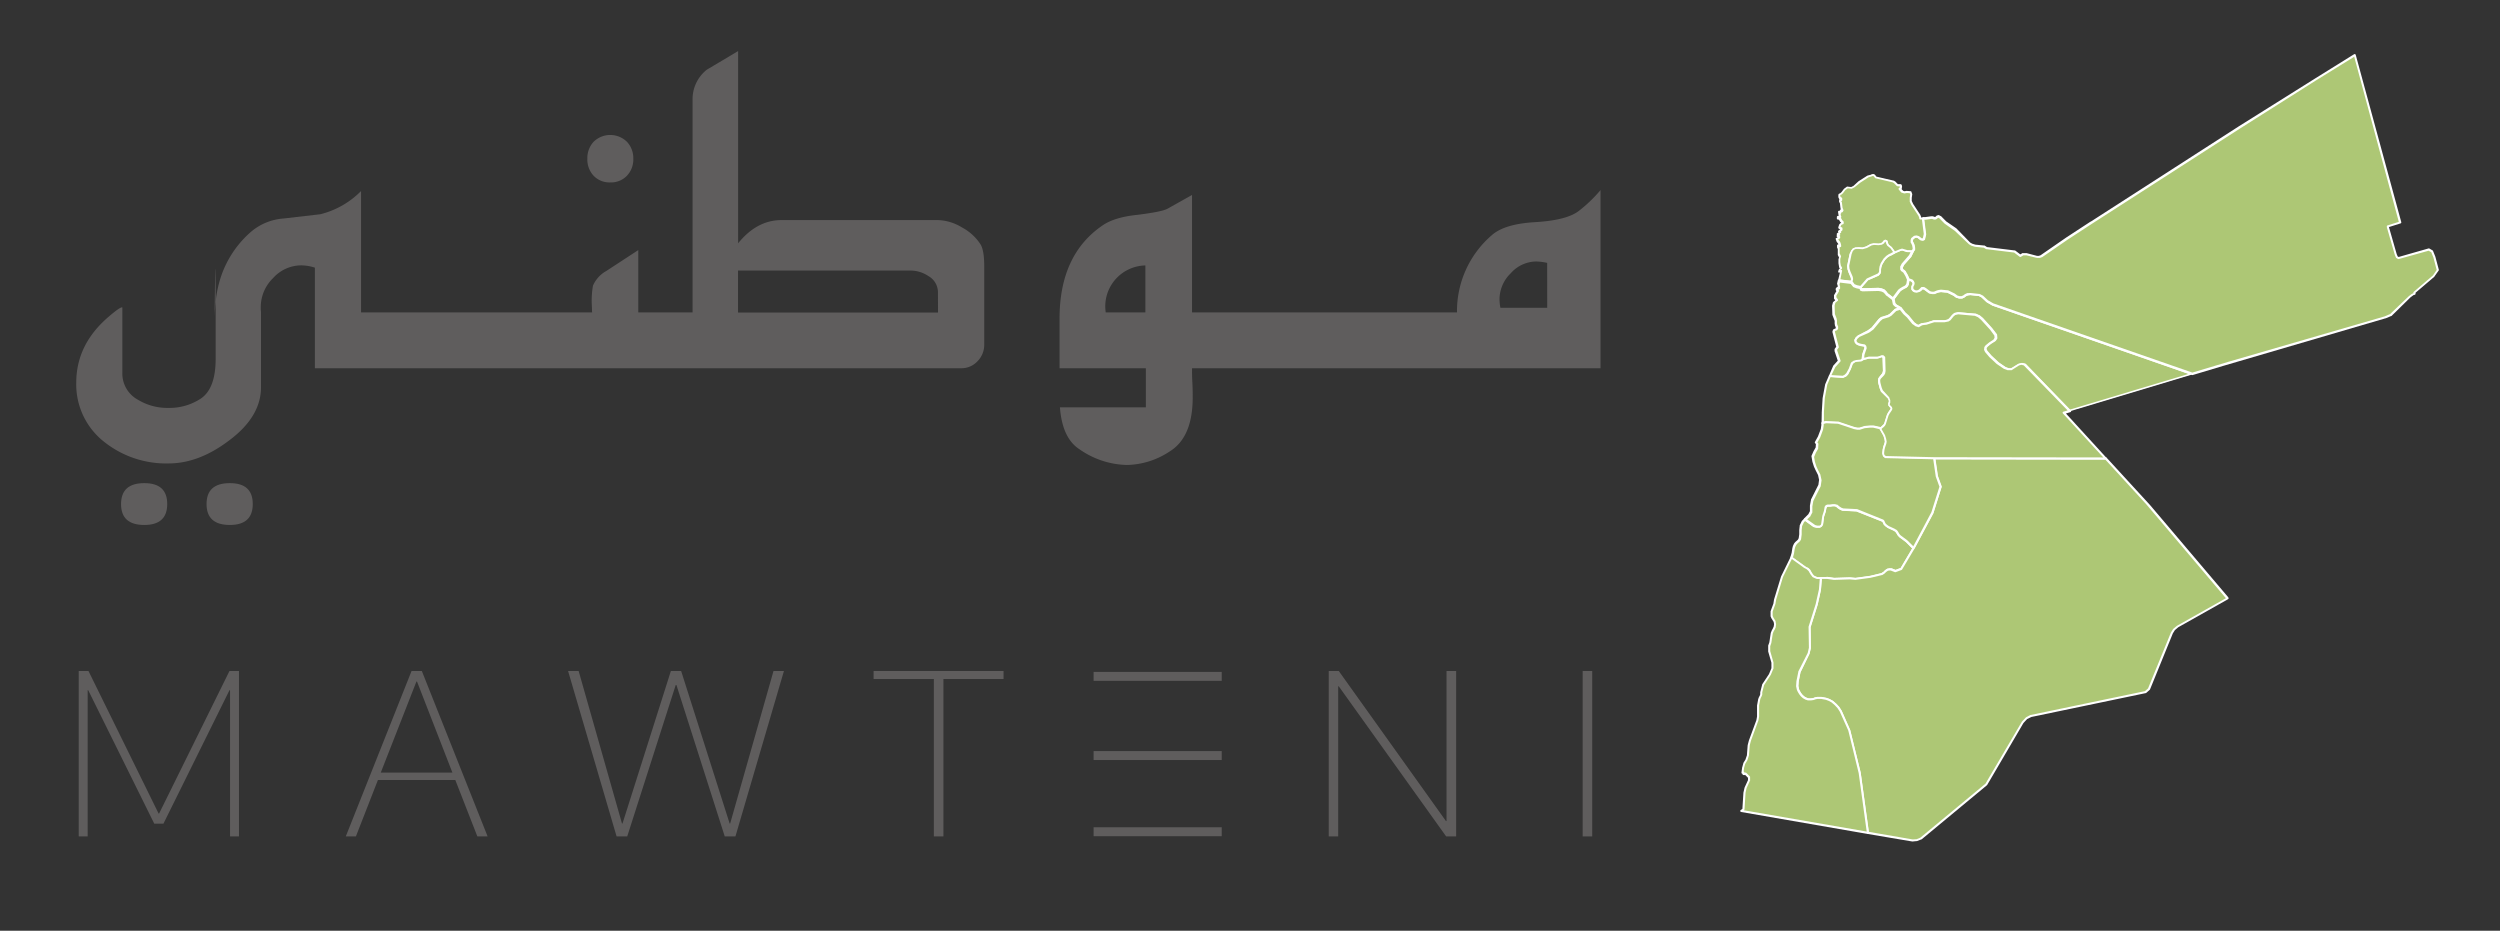 <svg id="Layer_1" data-name="Layer 1" xmlns="http://www.w3.org/2000/svg" viewBox="0 0 587.51 218.73"><rect x="0" y="0" width="587.51" height="218.73" fill="#333333" stroke="none"/><defs><style>.cls-1{fill:#adc775;fill-rule:evenodd;}.cls-2{fill:#fff;}.cls-3{fill:none;}.cls-4{fill:#5f5d5d;}</style></defs><title>Artboard 11010</title><g id="Zarqa"><polygon class="cls-1" points="515.18 87.88 515.13 87.86 468.32 71.58 467 70.81 465.8 69.67 465.13 69.32 463.1 69.1 462.4 69.17 461.92 69.39 461.52 69.7 461.03 69.92 460.47 69.94 459.88 69.77 459.22 69.28 457.7 68.53 456.18 68.38 455.71 68.44 455.32 68.54 454.53 68.86 454.01 68.9 453.43 68.74 452.51 68.04 452.04 67.75 451.66 67.7 451.15 68.21 450.77 68.42 450.33 68.52 449.92 68.45 449.54 68.17 449.35 67.87 449.32 67.44 449.43 67.12 449.6 66.85 449.66 66.56 449.52 66.25 449.2 65.91 448.44 65.65 448.31 66.58 448.13 66.98 447.8 67.31 447.31 67.54 446.71 67.9 446.28 68.24 444.87 70.14 445.08 71.29 445.27 71.52 445.58 71.81 445.84 71.92 446.57 72.36 447.44 73.5 448.35 74.34 449.62 75.9 450.35 76.42 450.85 76.58 451.58 76.16 452.05 76.06 452.65 76 454.5 75.41 456.93 75.43 457.71 75.28 458.2 74.98 458.92 74.11 459.37 73.72 460.17 73.54 464.16 73.89 464.95 74.25 465.73 74.9 467.87 77.26 468.95 78.67 469.01 79.38 468.67 79.92 467.61 80.58 466.76 81.28 466.47 81.67 466.42 82.09 466.66 82.58 467.67 83.74 469.36 85.32 471 86.45 471.88 86.78 472.59 86.76 474.38 85.65 475.02 85.47 475.72 85.64 486.29 96.46 486.4 96.53 486.42 96.54 494.31 94.17 503.65 91.36 513 88.56 515.21 87.89 515.18 87.88"/><path class="cls-2" d="M486.42,96.79a.17.17,0,0,1-.12,0l-.14-.07a.1.1,0,0,1-.05,0L475.6,85.87l-.57-.14-.55.15L472.72,87a.2.2,0,0,1-.13,0l-.7,0a.18.18,0,0,1-.1,0l-.88-.33-1.69-1.15-1.72-1.61-1-1.18a.1.1,0,0,1,0,0l-.23-.49a.22.22,0,0,1,0-.14l.05-.42a.37.37,0,0,1,0-.11l.29-.4,0,0,.85-.7,1-.65.27-.43-.05-.54-1-1.36-2.13-2.34-.73-.61-.72-.32-3.91-.35-.7.16-.4.34-.69.85-.06.06-.49.3a.24.24,0,0,1-.09,0l-.77.15-2.44,0-1.81.58-.66.07-.4.08-.7.41a.27.27,0,0,1-.2,0l-.5-.16-.07,0-.73-.53-.05,0-1.27-1.56-.88-.81-.86-1.14-.7-.41-.23-.1a.18.18,0,0,1-.07-.05l-.31-.28-.21-.25a.21.21,0,0,1-.05-.12l-.22-1.15a.25.25,0,0,1,0-.19l1.42-1.9a.1.1,0,0,1,0,0l.44-.35.62-.37.48-.23.26-.27.15-.32.12-.9a.28.28,0,0,1,.12-.18.3.3,0,0,1,.21,0l.76.26a.18.18,0,0,1,.1.07l.33.34,0,.07.14.31a.26.26,0,0,1,0,.15l-.06.29a.11.11,0,0,1,0,.08l-.17.27-.07.22,0,.32.13.21.3.21.3.05.36-.07L451,68l.49-.49a.26.26,0,0,1,.21-.07l.37,0a.18.18,0,0,1,.1,0l.48.29.89.68.49.14.44,0,.75-.31.43-.1.49-.07,1.59.15a.11.11,0,0,1,.08,0l1.53.75.66.48.5.15.47,0,.44-.2.35-.27.54-.25a.1.1,0,0,1,.07,0l.7-.08,2.09.23.09,0,.66.35.06,0,1.2,1.13,1.28.74,46.76,16.26.06,0h0a.25.25,0,0,1,0,.47l-28.79,8.65Zm0-.53h0l27.95-8.4L468.24,71.82l-1.37-.8-1.22-1.14-.59-.31-2-.22-.6.07-.45.2-.35.28-.53.25-.1,0-.57,0h-.08l-.58-.17-.07,0-.66-.49-1.45-.71-1.48-.14-.41.06-.37.09-.74.31-.08,0-.52,0H454l-.58-.16a.15.15,0,0,1-.09,0l-.92-.7L452,68l-.2,0-.42.43-.06,0-.38.21-.07,0-.44.09h-.1l-.4-.07a.18.18,0,0,1-.1,0l-.39-.27a.27.27,0,0,1-.07-.08l-.19-.3a.27.27,0,0,1,0-.12l0-.42a.34.34,0,0,1,0-.1l.11-.32.17-.28,0-.17-.09-.2-.25-.27-.41-.14-.09.64a.19.19,0,0,1,0,.07l-.19.4,0,.06-.33.33a.2.2,0,0,1-.07.06l-.49.23-.58.34-.38.31-1.33,1.79.19,1,.15.18.25.24.22.1.76.45s.05,0,.07.06l.87,1.14.88.81,1.27,1.55.67.49.36.11.64-.37.07,0,.47-.09.63-.06,1.8-.58.07,0,2.43,0,.69-.13.41-.26.69-.84.48-.42a.24.24,0,0,1,.11-.06l.81-.17h.07l4,.35.08,0,.79.36.06,0,.78.65,2.16,2.38,1.1,1.43a.35.35,0,0,1,.05.13l.06.7a.23.23,0,0,1,0,.16l-.34.54a.3.3,0,0,1-.08.08l-1.06.67-.79.65-.24.32,0,.28.19.39,1,1.14,1.68,1.56,1.6,1.1.78.29.59,0,1.74-1.07.06,0,.65-.18a.24.24,0,0,1,.12,0l.7.17a.23.23,0,0,1,.12.06Z"/></g><g id="Tafilah"><polygon class="cls-1" points="449.69 128.86 446.82 133.71 445.44 134.22 444.43 133.83 444.04 133.79 443.63 133.88 443.16 134.21 442.79 134.58 442.26 134.92 439.58 135.56 436.06 136.04 434.78 135.92 431.03 136.04 429.49 135.81 427.98 135.81 427.12 135.77 426.69 135.62 426.16 135.35 425.7 134.75 425.25 133.96 424.76 133.52 424.18 133.21 421.6 131.36 421.04 130.93 421.33 129.88 421.5 128.78 421.63 128.28 421.88 127.75 422.17 127.41 422.81 126.83 423.02 126.41 423.15 125.44 423.13 124.46 423.24 123.46 423.71 122.47 424.17 122.02 424.46 122.22 426.35 123.55 426.88 123.69 427.55 123.74 427.97 123.48 428.21 123.05 428.45 121.26 428.84 120.12 429 119.23 429.23 118.89 429.59 118.77 430.07 118.79 430.74 118.69 431.22 118.73 431.64 118.85 432.06 119.23 432.59 119.58 433.13 119.79 436.35 119.95 442.39 122.37 442.64 122.59 442.75 122.86 442.91 123.17 443.26 123.51 443.73 123.85 445.1 124.49 445.49 124.72 445.79 125.04 446.18 125.7 446.48 126.04 448.07 127.23 449.69 128.86"/><path class="cls-2" d="M431,136.29l-1.59-.23H428l-.87,0H427l-.43-.16-.56-.27a.24.24,0,0,1-.09-.08l-.46-.6-.45-.78-.44-.4-.55-.29-3.18-2.31a.25.25,0,0,1-.09-.26l.29-1,.17-1.08.13-.52.27-.58a.1.1,0,0,1,0,0l.29-.35.63-.57.17-.34.13-.92,0-1,.11-1a.29.29,0,0,1,0-.09l.48-1a.18.18,0,0,1,.05-.07l.46-.45a.26.26,0,0,1,.32,0l2.14,1.5.48.13.55,0,.29-.18L428,123l.24-1.74.39-1.19.15-.86a.36.36,0,0,1,0-.09l.24-.35a.21.21,0,0,1,.13-.09l.35-.12h.09l.48,0,.62-.09.53,0,.49.14a.2.2,0,0,1,.09,0l.42.37.5.33.45.17,3.18.16.08,0,6,2.42a.2.2,0,0,1,.08,0l.25.22a.21.21,0,0,1,.06.1l.24.52.32.31.45.32,1.33.61.41.25.06,0,.29.32.42.71.27.29,1.56,1.16,1.65,1.65a.26.26,0,0,1,0,.31L447,133.84a.28.28,0,0,1-.13.11l-1.38.51a.28.28,0,0,1-.18,0l-1-.39-.33,0-.31.06-.43.3-.35.35-.57.37-.07,0-2.68.64-3.55.48-1.33-.11Zm-1.55-.73,1.58.23,3.7-.12,1.31.12,3.47-.48,2.61-.63.5-.31L443,134l.5-.35a.18.18,0,0,1,.09,0l.4-.09h.08l.39,0h.07l.93.37,1.2-.45,2.72-4.61-1.47-1.49-1.57-1.17-.34-.37-.42-.7-.24-.25-.36-.22-1.34-.62-.52-.37-.38-.36-.05-.07-.25-.54-.17-.16-6-2.38-3.17-.16-.08,0-.54-.21-.57-.37-.41-.36-.38-.11-.42,0-.61.1-.49,0-.23.08-.15.23-.16.84-.39,1.17-.23,1.74a.16.16,0,0,1,0,.09l-.24.44a.26.26,0,0,1-.09.09l-.42.26a.27.27,0,0,1-.15,0l-.67,0-.58-.15-.07,0-2-1.41-.28.28-.44.91-.1,1,0,1-.13,1a.29.29,0,0,1,0,.09l-.22.41a.2.2,0,0,1-.06.07l-.64.58-.24.3-.24.5-.11.45-.17,1.08-.25.91.43.33,2.57,1.85.55.29.06,0,.49.45,0,.06.45.78.41.53.49.24.36.14.82,0Z"/></g><g id="Mafraq"><polygon class="cls-1" points="572.92 63.52 572.13 60.51 571.58 59.14 570.8 58.68 563.66 60.66 563.27 60.45 562.99 59.78 561.15 53.36 561.1 53.28 561.09 53.23 561.1 53.2 561.15 53.18 564.07 52.26 561.53 42.91 559.75 36.33 558.03 29.95 556.73 25.16 555.16 19.38 553.41 12.95 544.17 18.7 536.11 23.79 532.91 25.81 526.34 29.95 526.34 29.95 521.54 33.05 515.08 37.22 508.62 41.37 505.15 43.6 502.15 45.53 495.7 49.68 491.53 52.35 491.53 52.35 491.52 52.35 491.52 52.36 485.75 56.13 479.69 60.29 479.2 60.46 478.67 60.44 476.27 59.8 475.45 59.78 474.79 60.16 473.43 59.13 468.27 58.5 466.9 58.33 466.29 57.94 464.16 57.73 463.42 57.5 462.86 57.18 459.55 54.03 457.12 52.35 455.89 51.11 455.48 50.89 455.29 50.95 454.86 51.34 454.67 51.43 454.44 51.39 454.05 51.23 453.81 51.21 452.42 51.4 451.88 51.38 452.34 55.05 452.08 56.21 451.81 56.3 451.48 56.23 450.79 55.69 450.37 55.54 449.9 55.62 449.36 56.07 449.23 56.43 449.28 56.8 449.48 57.15 449.67 57.6 449.79 58.26 449.74 58.6 449.44 58.99 448.91 60.08 447.19 62.02 446.83 62.71 446.8 63.15 446.98 63.46 447.29 63.67 447.55 63.9 448.05 64.74 448.44 65.65 449.2 65.91 449.52 66.25 449.66 66.56 449.6 66.85 449.43 67.12 449.32 67.44 449.35 67.87 449.54 68.17 449.92 68.45 450.33 68.52 450.77 68.42 451.15 68.21 451.66 67.7 452.04 67.75 452.51 68.04 453.43 68.74 454.01 68.9 454.53 68.86 455.32 68.54 455.71 68.44 456.18 68.38 457.7 68.53 459.22 69.28 459.88 69.77 460.47 69.94 461.03 69.92 461.52 69.7 461.92 69.39 462.4 69.17 463.1 69.1 465.13 69.32 465.8 69.67 467 70.81 468.32 71.58 515.13 87.86 515.18 87.88 515.21 87.89 522.34 85.75 523.7 85.35 530.82 83.29 539.29 80.83 547.76 78.36 556.24 75.9 560.53 74.65 560.53 74.65 560.53 74.65 561.84 74.09 566.31 69.82 567.05 69.27 567.43 69.14 567.42 68.8 571.96 64.92 572.92 63.52"/><path class="cls-2" d="M515.21,88.14l-.1,0,0-.26-.08.24L468.24,71.82l-1.37-.8-1.22-1.14-.59-.31-2-.22-.6.07-.45.2-.35.28-.53.25-.1,0-.57,0h-.08l-.58-.17-.07,0-.66-.49-1.45-.71-1.48-.14-.41.06-.37.09-.74.31-.08,0-.52,0H454l-.58-.16a.15.15,0,0,1-.09,0l-.92-.7L452,68l-.2,0-.42.43-.06,0-.38.21-.07,0-.44.09h-.1l-.4-.07a.18.18,0,0,1-.1,0l-.39-.27a.27.27,0,0,1-.07-.08l-.19-.3a.27.27,0,0,1,0-.12l0-.42a.34.34,0,0,1,0-.1l.11-.32.17-.28,0-.17-.09-.2-.25-.27-.7-.24a.24.24,0,0,1-.15-.13l-.39-.91-.46-.78-.24-.21-.28-.18a.27.27,0,0,1-.07-.08l-.18-.31a.23.23,0,0,1,0-.14l0-.44a.17.17,0,0,1,0-.1l.36-.7,1.73-2,.52-1.06.28-.38,0-.24-.11-.62-.17-.39-.19-.33a.16.16,0,0,1,0-.09l0-.37a.2.2,0,0,1,0-.11l.12-.37a.28.28,0,0,1,.08-.11l.54-.44a.23.23,0,0,1,.12-.06l.46-.08h.13l.42.15.08,0,.64.51.21,0,.07,0,.22-1-.46-3.63a.26.26,0,0,1,.07-.2.43.43,0,0,1,.19-.08l.54,0,1.35-.19.3,0h.06l.49.17.08,0,.41-.37a.19.19,0,0,1,.09,0l.19-.06a.27.27,0,0,1,.2,0l.41.22.06,0,1.22,1.24,2.4,1.65L463,57l.51.28.7.21,2.07.21a.2.2,0,0,1,.11,0l.56.36,6.48.79a.22.22,0,0,1,.12,0l1.23.93.51-.3a.31.31,0,0,1,.13,0l.82,0,2.47.65h.42l.41-.14,6-4.15,5.75-3.76.05,0,34.77-22.38h0L544,18.48l9.24-5.75a.28.28,0,0,1,.22,0,.26.26,0,0,1,.15.17L564.31,52.2a.25.25,0,0,1-.17.3l-2.73.86,1.82,6.35.24.56.22.12,7-2a.24.24,0,0,1,.2,0l.77.45a.25.25,0,0,1,.11.12l.55,1.37.8,3a.26.26,0,0,1,0,.21l-1,1.41,0,.05-4.45,3.79v.23a.25.25,0,0,1-.17.24l-.35.11-.7.53L562,74.27l-.08,0-1.27.54h0l-.07,0L522.41,86l-7.13,2.14ZM463.07,68.85l2.09.23.09,0,.66.35.06,0,1.2,1.13,1.28.74,46.76,16.26h0l8.41-2.52,36.79-10.69h0l1.27-.54,4.44-4.24.76-.57.07,0,.2-.07v-.15a.25.25,0,0,1,.09-.2l4.51-3.85.88-1.29-.76-2.9-.51-1.26-.62-.36-7,1.95a.25.25,0,0,1-.19,0l-.38-.22a.32.32,0,0,1-.11-.12l-.28-.67-1.86-6.44,0-.08a.59.59,0,0,1,0-.23A.33.33,0,0,1,561,53l2.73-.86L553.25,13.34l-9,5.57L526.5,30.14l0,0-34.8,22.39,0,0-5.76,3.76-6.05,4.16-.06,0-.48.17h-.1l-.53,0L476.2,60h-.69l-.59.35a.26.26,0,0,1-.28,0l-1.31-1-6.46-.79-.11,0-.56-.35L464.14,58l-.8-.24-.6-.34-3.36-3.18L457,52.56l-1.23-1.25-.29-.15h0l-.39.35a.09.09,0,0,1-.06,0l-.18.09a.22.22,0,0,1-.16,0l-.22,0-.41-.15-.2,0-1.34.19h-.29l.43,3.38a.22.22,0,0,1,0,.08l-.26,1.16a.23.23,0,0,1-.17.18l-.27.1a.28.28,0,0,1-.13,0l-.33-.07a.31.31,0,0,1-.1,0l-.66-.52-.33-.11-.33.06-.44.36-.08.24,0,.26.18.31.2.47.13.72a.11.11,0,0,1,0,.08l0,.34a.16.16,0,0,1-.05.11l-.29.39-.51,1,0,.05-1.72,1.94-.3.6,0,.31.11.19.26.18.29.26s0,0,0,.05l.49.84.37.84.65.22a.18.18,0,0,1,.1.07l.33.34,0,.07.14.31a.26.26,0,0,1,0,.15l-.06.29a.11.11,0,0,1,0,.08l-.17.27-.07.22,0,.32.13.21.3.21.3.05.36-.07L451,68l.49-.49a.26.26,0,0,1,.21-.07l.37,0a.18.18,0,0,1,.1,0l.48.29.89.68.49.14.44,0,.75-.31.43-.1.49-.07,1.59.15a.11.11,0,0,1,.08,0l1.53.75.66.48.5.15.47,0,.44-.2.35-.27.54-.25a.1.1,0,0,1,.07,0Z"/></g><g id="Madaba"><polygon class="cls-1" points="441.93 100.73 440.24 100.34 439.45 100.32 438.16 100.45 437 100.82 436.48 100.82 435.76 100.68 431.98 99.41 429.13 99.29 428.32 99.51 428.38 96.94 428.36 96.93 428.38 96.94 428.4 96.93 428.39 96.89 428.38 96.82 428.59 93.54 429.19 90.33 430.03 88.37 430.5 88.42 433.09 88.57 433.62 88.32 434.09 87.86 434.71 86.73 435.15 85.54 435.38 85.24 435.83 84.93 436.3 84.79 437.31 84.7 437.79 84.41 439.21 84.04 441.12 84.03 441.7 83.89 442.17 83.69 442.42 83.73 442.69 83.98 442.78 87.2 442.69 87.61 442.47 88.02 441.82 88.8 441.64 89.14 441.58 89.52 441.64 89.95 441.94 91.09 442.22 91.79 443.86 93.56 444.08 94.12 444.05 94.55 443.93 94.86 443.96 95.22 444.18 95.49 444.48 95.78 444.55 96.05 444.43 96.33 443.91 97.09 443.66 97.57 443.02 99.57 442.85 99.86 442.57 100.16 442.34 100.34 441.93 100.73"/><path class="cls-2" d="M437,101.07h-.53l-.76-.15-3.77-1.26-2.78-.12-.77.21a.24.24,0,0,1-.22,0,.28.28,0,0,1-.1-.2l.05-2.53a.32.32,0,0,1,0-.14l.2-3.32.6-3.24.86-2a.25.25,0,0,1,.26-.15l.47.06,2.51.14.43-.21.42-.41.6-1.09.42-1.16a.25.25,0,0,1,0-.07l.23-.3s0,0,.06,0l.45-.31.07,0,.47-.14,1-.1.43-.26.07,0,1.42-.37h2l.53-.14.43-.18a.34.34,0,0,1,.14,0l.25,0a.21.21,0,0,1,.13.07l.27.25a.25.25,0,0,1,.08.18l.09,3.21-.09.47a.11.11,0,0,1,0,.07l-.22.41L442,89l-.14.26,0,.3.05.4.29,1.11.25.62L444,93.39l0,.08.22.56a.2.2,0,0,1,0,.11l0,.42s0,0,0,.08l-.11.26,0,.22.18.21.27.27a.19.19,0,0,1,.07.12l.07.27a.22.22,0,0,1,0,.16l-.12.28-.54.8-.24.46-.63,2-.18.33-.32.35-.26.2-.39.38a.24.24,0,0,1-.23.06l-1.68-.39h-.75l-1.25.13-1.12.36Zm-7.87-2h0l2.85.12h.07l3.78,1.27.68.13H437l1.12-.36,1.34-.13h.83l1.6.37.82-.77.13-.24.62-2,.27-.52.54-.79.06-.15,0-.13-.25-.24-.24-.3a.31.31,0,0,1-.06-.13l0-.35a.25.25,0,0,1,0-.12l.12-.28,0-.33-.19-.46L442,92a.56.56,0,0,1,0-.08l-.28-.69L441.4,90l-.06-.46a.09.09,0,0,1,0-.07l.05-.38a.16.16,0,0,1,0-.09l.19-.34.67-.82.18-.33.07-.38-.09-3.05-.13-.13-.11,0-.41.17-.61.15-1.94,0-1.35.35-.45.27-.11,0-1,.09-.38.12-.39.26-.18.24-.43,1.16L434.31,88l-.05.06-.47.46-.07,0-.52.25a.3.3,0,0,1-.12,0l-2.89-.18-.77,1.79-.58,3.15-.21,3.25v0a.33.33,0,0,1,0,.17l0,2.16.48-.13Z"/></g><g id="Ma_an" data-name="Ma&apos;an"><polygon class="cls-1" points="523.49 140.58 521.62 138.39 517.49 133.52 513.35 128.64 509.21 123.76 505.07 118.87 504.95 118.73 504.83 118.58 504.71 118.44 504.6 118.31 499.69 112.98 494.86 107.73 454.51 107.67 455.15 112 456.03 114.45 454.11 120.6 449.69 128.86 446.82 133.71 445.44 134.22 444.43 133.83 444.04 133.79 443.63 133.88 443.16 134.21 442.79 134.58 442.26 134.92 439.58 135.56 436.06 136.04 434.78 135.92 431.03 136.04 429.49 135.81 427.98 135.81 427.76 138.55 426.99 142.01 425.32 147.34 425.39 152.26 425.09 153.53 422.88 157.9 422.45 160.06 422.37 161.21 422.54 162.02 422.74 162.45 423.03 162.95 423.38 163.41 423.84 163.84 424.35 164.14 424.97 164.34 425.58 164.37 426.14 164.3 426.62 164.12 427.11 164.02 428.08 163.99 429.2 164.22 429.9 164.48 430.64 164.89 431.38 165.53 432.05 166.26 432.61 167.13 434.6 171.63 437.04 181.62 438.91 195.32 439 195.7 439 195.71 441.15 196.08 445.49 196.83 449.41 197.51 450.44 197.47 451.41 197.08 455.5 193.69 459.49 190.38 463.87 186.75 466.78 184.34 469.2 180.23 471.55 176.23 473.29 173.28 475.37 169.73 476.27 168.76 477.31 168.24 480.58 167.56 483.93 166.86 489.36 165.72 494.74 164.6 499.78 163.55 504.23 162.62 505.04 161.9 506.71 157.8 507.96 154.76 509.32 151.46 510.42 148.75 510.91 147.96 511.79 147.22 515.88 144.92 520.44 142.35 523.2 140.8 523.45 140.65 523.49 140.63 523.5 140.61 523.49 140.58"/><path class="cls-2" d="M449.42,197.76,439,196a.26.26,0,0,1-.21-.19l-.08-.38-1.88-13.72-2.44-10-2-4.46-.55-.84-.65-.69-.71-.62-.7-.38-.66-.25-1.09-.21-.91,0-.45.1-.45.16-.61.09-.65,0h-.07l-.61-.2-.57-.33-.5-.46-.38-.49-.31-.52-.21-.45-.19-.87s0,0,0-.07l.08-1.15.44-2.19a.14.14,0,0,1,0-.07l2.21-4.36.28-1.22-.08-4.86a.25.25,0,0,1,0-.08l1.67-5.32.77-3.45.21-2.7a.25.25,0,0,1,.25-.23h1.51l1.58.23,3.7-.12,1.31.12,3.47-.48,2.61-.63.5-.31L443,134l.5-.35a.18.18,0,0,1,.09,0l.4-.09h.08l.39,0h.07l.93.37,1.2-.45,2.82-4.78,4.41-8.25,1.89-6-.86-2.38-.64-4.37a.24.24,0,0,1,.06-.2.21.21,0,0,1,.18-.09h0l40.35.06a.23.23,0,0,1,.18.08l10.22,11.14,18.42,21.72a.25.25,0,0,1,0,.07v0a.25.25,0,0,1,0,.26.38.38,0,0,1-.11.08l-.25.15-11.42,6.43-.8.68-.48.76L505.27,162l-.06.1-.82.72a.24.24,0,0,1-.11.06l-26.89,5.61-1,.48-.87.94L467,184.46l-.06.07-15.37,12.74-.06,0-1,.39a.15.15,0,0,1-.09,0Zm-10.22-2.27,10.26,1.78.93-.05.89-.36,15.31-12.69,8.56-14.57.94-1a.18.18,0,0,1,.07-.05l1-.53.07,0,26.85-5.6.72-.64,5.36-13.1.51-.83.05-.06.88-.73,11.5-6.48-18.72-22.08L494.75,108l-39.95-.06.59,4,.87,2.41a.29.29,0,0,1,0,.16l-1.93,6.15-4.43,8.3L447,133.84a.28.28,0,0,1-.13.11l-1.38.51a.28.28,0,0,1-.18,0l-1-.39-.33,0-.31.06-.43.3-.35.35-.57.37-.07,0-2.68.64-3.55.48-1.33-.11-3.72.12-1.59-.23h-1.24l-.2,2.51-.77,3.5-1.67,5.31.07,4.87-.31,1.34L423.12,158l-.42,2.13-.08,1.08.16.78.19.38.28.48.33.42.43.4.47.27.54.18.57,0,.52-.07.43-.16.52-.11,1,0,1.18.23.74.27.78.43.77.67.7.75.58.91,2,4.53,2.46,10Z"/></g><g id="Karak"><polygon class="cls-1" points="437 100.82 438.16 100.45 439.45 100.32 440.24 100.34 441.93 100.73 442.85 102.35 443.1 103.19 443.2 103.77 443.13 104.17 442.83 105.05 442.69 105.67 442.6 106.53 442.73 107.06 443.1 107.39 454.51 107.67 455.15 112 456.03 114.45 454.11 120.6 449.69 128.86 448.07 127.23 446.48 126.04 446.18 125.7 445.79 125.04 445.49 124.72 445.1 124.49 443.73 123.85 443.26 123.51 442.91 123.17 442.75 122.86 442.64 122.59 442.39 122.37 436.35 119.95 433.13 119.79 432.59 119.58 432.06 119.23 431.64 118.85 431.22 118.73 430.74 118.69 430.07 118.79 429.59 118.77 429.23 118.89 429 119.23 428.84 120.12 428.45 121.26 428.21 123.05 427.97 123.48 427.55 123.74 426.88 123.69 426.35 123.55 424.46 122.22 424.17 122.02 425.19 121.04 425.61 120.24 425.61 118.86 425.85 117.57 427.62 114.06 427.8 112.81 427.53 111.6 426.97 110.5 426.57 109.61 426.21 108.48 426.01 107.27 426.48 106.2 427.01 105.27 427.07 104.32 426.79 104 427.49 102.73 428.16 100.95 428.31 99.95 428.32 99.51 429.13 99.29 431.98 99.41 435.76 100.68 436.48 100.82 437 100.82"/><path class="cls-2" d="M449.69,129.11a.25.25,0,0,1-.18-.08l-1.61-1.62-1.57-1.17-.34-.37-.42-.7-.24-.25-.36-.22-1.34-.62-.52-.37-.38-.36-.05-.07-.25-.54-.17-.16-6-2.38-3.17-.16-.08,0-.54-.21-.57-.37-.41-.36-.38-.11-.42,0-.61.1-.49,0-.23.08-.15.23-.16.84-.39,1.17-.23,1.74a.16.16,0,0,1,0,.09l-.24.44a.26.26,0,0,1-.09.09l-.42.26a.27.27,0,0,1-.15,0l-.67,0-.58-.15-.07,0L424,122.23a.23.23,0,0,1-.1-.19.26.26,0,0,1,.07-.2l1-1,.37-.71v-1.32l.24-1.34,0-.06,1.75-3.48.16-1.17-.24-1.12-.55-1.08-.41-.89-.37-1.16-.21-1.24a.26.26,0,0,1,0-.15l.47-1.07.51-.9.05-.79-.21-.24a.26.26,0,0,1,0-.29l.7-1.27.66-1.74.14-1v-.41a.25.25,0,0,1,.19-.24l.8-.22h.08l2.85.12h.07l3.78,1.27.68.13H437l1.12-.36,1.34-.13h.83l1.74.4a.27.27,0,0,1,.16.12l.92,1.62.27.89.11.61a.11.11,0,0,1,0,.08l-.07.4-.31.92-.14.6-.08.78.1.41.25.23,11.32.27a.27.27,0,0,1,.24.22l.63,4.32.87,2.41a.29.29,0,0,1,0,.16l-1.93,6.15-4.43,8.3a.29.29,0,0,1-.19.13ZM443.11,123l.32.31.45.32,1.33.61.41.25.06,0,.29.32.42.71.27.29,1.56,1.16,1.41,1.41,4.25-8,1.89-6-.86-2.38-.61-4.16-11.2-.28a.23.23,0,0,1-.16-.06l-.38-.33a.33.33,0,0,1-.07-.13l-.14-.53a.27.27,0,0,1,0-.09l.09-.86.15-.65.31-.9.05-.32-.09-.54-.25-.81-.84-1.47-1.58-.37h-.75l-1.25.13-1.12.36h-.6l-.76-.15-3.77-1.26-2.78-.12-.59.16V100l-.15,1-.68,1.83-.64,1.15.17.19a.28.28,0,0,1,.06.18l-.06,1a.36.36,0,0,1,0,.11l-.53.92-.42,1,.19,1.13.35,1.1.39.86.56,1.09s0,0,0,.06l.26,1.2a.28.28,0,0,1,0,.09l-.18,1.25s0,.06,0,.08l-1.75,3.48-.23,1.26v1.33a.27.27,0,0,1,0,.12l-.42.79a.16.16,0,0,1,0,.07l-.8.77,1.89,1.33.48.13.55,0,.29-.18L428,123l.24-1.74.39-1.19.15-.86a.36.36,0,0,1,0-.09l.24-.35a.21.21,0,0,1,.13-.09l.35-.12h.09l.48,0,.62-.09.53,0,.49.14a.2.2,0,0,1,.09,0l.42.37.5.33.45.17,3.18.16.08,0,6,2.42a.2.2,0,0,1,.08,0l.25.22a.21.21,0,0,1,.06.1Z"/></g><g id="Jerash"><polygon class="cls-1" points="449.44 58.99 448.91 60.08 447.19 62.02 446.83 62.71 446.8 63.15 446.98 63.46 447.29 63.67 447.55 63.9 448.05 64.74 448.44 65.65 448.31 66.58 448.13 66.98 447.8 67.31 447.31 67.54 446.71 67.9 446.28 68.24 444.87 70.14 443.48 69.11 443.2 68.73 442.77 68.3 442.25 68.07 441.5 67.93 438.23 68.02 437.72 67.97 437.34 67.82 437.28 67.45 438.86 65.65 441.43 64.49 441.77 64.1 441.85 63.7 441.82 63.27 441.93 62.65 442.19 61.92 442.83 60.91 443.43 60.32 444.01 59.92 444.42 59.75 445.22 59.31 446.52 58.75 447.02 58.6 448.19 58.94 449.44 58.99"/><path class="cls-2" d="M444.87,70.4a.25.25,0,0,1-.15-.05l-1.39-1-.05,0-.28-.38-.37-.37-.48-.21-.69-.12-3.23.08-.53,0-.07,0-.38-.14a.25.25,0,0,1-.16-.2l0-.37a.23.23,0,0,1,.06-.2l1.57-1.8a.16.16,0,0,1,.08-.06l2.52-1.15.27-.3.06-.3,0-.39.1-.68.28-.77.66-1.06.63-.64.62-.42.45-.2.78-.43,1.32-.57.53-.16a.17.17,0,0,1,.14,0l1.17.34,1.19,0a.26.26,0,0,1,.21.12.29.29,0,0,1,0,.24l-.54,1.09,0,.05-1.72,1.94-.3.6,0,.31.11.19.26.18.29.26s0,0,0,.05l.49.84.41.94a.2.2,0,0,1,0,.13l-.13.94a.19.19,0,0,1,0,.07l-.19.4,0,.06-.33.33a.2.2,0,0,1-.07.06l-.49.23-.58.34-.38.31-1.39,1.87a.23.23,0,0,1-.17.1Zm-1.21-1.47,1.16.86,1.26-1.69a.1.1,0,0,1,0,0l.44-.35.62-.37.48-.23.26-.27.15-.32.11-.83-.36-.84-.46-.78-.24-.21-.28-.18a.27.27,0,0,1-.07-.08l-.18-.31a.23.23,0,0,1,0-.14l0-.44a.17.17,0,0,1,0-.1l.36-.7,1.73-2,.35-.72-.87,0L447,58.86l-.43.13-1.27.55-.78.43-.43.18-.55.37-.55.57-.61,1-.24.69-.09.58,0,.36v.07l-.09.4a.24.24,0,0,1-.06.11l-.33.39a.24.24,0,0,1-.09.06L439,65.86l-1.46,1.67v.11l.22.08.47,0,3.25-.09.79.15.58.24.08.05.43.44Z"/></g><g id="Irbid"><polygon class="cls-1" points="446.06 43.5 446.54 43.49 446.69 43.57 446.75 43.87 446.7 44.16 446.57 44.34 446.43 44.32 446.78 44.75 447.11 45.06 447.5 45.2 448.05 45.1 448.93 45.17 449.1 45.68 448.99 46.44 449.02 47.28 449.37 48.03 451.07 50.62 451.28 51.14 451.29 51.34 451.43 51.37 451.88 51.38 452.34 55.05 452.08 56.21 451.81 56.3 451.48 56.23 450.79 55.69 450.37 55.54 449.9 55.62 449.36 56.07 449.23 56.43 449.28 56.8 449.48 57.15 449.67 57.6 449.79 58.26 449.74 58.6 449.44 58.99 448.19 58.94 447.02 58.6 446.52 58.75 445.22 59.31 444.41 58.16 443.67 57.55 443.48 57.19 443.32 56.6 443.06 56.49 442.8 56.66 442.53 57.04 442.08 57.31 441.46 57.4 440.37 57.34 439.75 57.46 438.6 58.09 437.69 58.35 436.75 58.29 436.09 58.34 435.55 58.57 435.18 59.04 434.92 59.73 434.34 62.52 434.4 63.2 434.63 63.92 435.15 65.13 435.25 65.51 435.22 65.78 435.05 66.22 432.43 65.9 432.19 65.93 432.67 63.82 432.18 63.82 432.24 63.58 432.34 63.41 432.49 63.29 432.67 63.19 432.37 62.66 432.23 61.81 432.25 60.97 432.41 60.45 432.07 59.78 432.1 58.44 431.9 58.01 431.9 57.7 432.18 57.7 432.18 58.01 432.41 58.01 432.35 57.6 432.24 57.26 432.08 56.98 431.9 56.79 431.81 56.64 431.64 56.15 432.01 56.08 432.17 55.95 432.13 55.77 431.9 55.54 431.9 55.26 432.18 55.26 432.12 55.05 432.06 55.02 431.98 55.04 431.9 54.96 432.41 54.63 432.18 54.32 432.44 54.2 432.67 54.04 432.67 53.71 432.51 53.67 432.4 53.62 432.32 53.53 432.18 53.43 432.25 53.13 432.39 52.83 432.62 52.59 432.95 52.49 432.95 52.21 432.6 51.84 432.52 51.65 432.25 51.25 432.1 51.24 431.9 51.27 431.9 50.97 432.41 50.97 432.31 50.68 432.18 49.74 432.41 50.05 432.58 49.57 432.67 49.41 432.73 49.57 432.74 49.68 432.8 49.65 432.95 49.41 432.74 48.85 432.63 47.7 432.41 47.3 432.41 46.96 432.67 46.96 432.67 46.69 432.36 46.49 432.2 46.17 432.22 45.8 432.3 45.66 432.57 45.54 432.91 45.24 433.48 44.48 434.17 43.98 434.18 43.98 435.07 44.09 435.67 43.78 436.92 42.65 439 41.34 439.65 41.17 439.65 41.17 439.89 41.05 440.11 41 440.3 41.04 440.46 41.16 440.46 41.16 440.46 41.17 440.46 41.17 440.81 41.62 444.86 42.56 445.22 42.77 445.87 43.44 446.06 43.5"/><path class="cls-2" d="M435.05,66.47h0l-2.62-.32-.19,0a.27.27,0,0,1-.21-.09.23.23,0,0,1-.06-.22l.42-1.8h-.18A.25.25,0,0,1,432,64a.28.28,0,0,1,0-.22l.06-.24a.13.13,0,0,1,0-.08l.1-.16.05-.06.15-.12-.17-.31a.16.16,0,0,1,0-.08l-.14-.85V61a.17.17,0,0,1,0-.07l.13-.42-.29-.57a.27.27,0,0,1,0-.12l0-1.28-.18-.39a.36.36,0,0,1,0-.1V57.7a.25.25,0,0,1,.25-.25H432l0-.11-.14-.24-.14-.14-.12-.19-.19-.54a.26.26,0,0,1,0-.21.3.3,0,0,1,.17-.12l.27,0-.14-.13a.24.24,0,0,1-.07-.18v-.28a.27.27,0,0,1,.05-.15.22.22,0,0,1-.05-.17.27.27,0,0,1,.11-.19l.29-.19-.07-.09a.23.23,0,0,1,0-.21.24.24,0,0,1,.14-.17l.34-.18,0,0-.1-.06-.24-.19a.23.23,0,0,1-.1-.26l.07-.3.15-.36,0-.06.23-.24a.23.23,0,0,1,.1-.07l.16,0-.28-.3a.22.22,0,0,1-.05-.08l-.08-.18-.2-.26-.16,0a.32.32,0,0,1-.2-.07.23.23,0,0,1-.08-.18V51a.25.25,0,0,1,.25-.25h.17l-.14-.94a.25.25,0,0,1,.15-.26.27.27,0,0,1,.25,0l0-.06.11-.19a.24.24,0,0,1,.14-.12l-.09-.23a.13.13,0,0,1,0-.06l-.12-1.11-.19-.35a.27.27,0,0,1,0-.12V47a.23.23,0,0,1,.13-.21l-.06,0a.21.21,0,0,1-.1-.11l-.15-.32a.27.27,0,0,1,0-.12l0-.37a.23.23,0,0,1,0-.11l.08-.14a.24.24,0,0,1,.13-.11l.23-.1.3-.27.54-.72.05-.06.69-.5a.24.24,0,0,1,.18,0l.82.09.54-.27,1.19-1.09,2.11-1.34.07,0,.65-.17.2-.1.28-.07h.09l.2,0,.11.05.16.13a.27.27,0,0,1,.08.1l.25.32,4,.93.07,0,.36.21,0,0,.61.62.09,0h.44l.12,0,.15.08a.26.26,0,0,1,.12.17l.06.3a.14.14,0,0,1,0,.09l-.05.29a.18.18,0,0,1,0,.1l-.07.11.14.18.27.26.28.09.48-.08h.07l.88.07a.23.23,0,0,1,.21.17l.18.51a.25.25,0,0,1,0,.12l-.11.76,0,.74.33.7,1.68,2.56.23.57a.19.19,0,0,1,0,.07h.36a.27.27,0,0,1,.24.22l.46,3.67a.22.22,0,0,1,0,.08l-.26,1.16a.23.23,0,0,1-.17.18l-.27.1a.28.28,0,0,1-.13,0l-.33-.07a.31.31,0,0,1-.1,0l-.66-.52-.33-.11-.33.06-.44.36-.08.24,0,.26.18.31.2.47.13.72a.11.11,0,0,1,0,.08l0,.34a.16.16,0,0,1-.05.11l-.29.39a.25.25,0,0,1-.21.1l-1.25-.05L447,58.86l-.43.13-1.27.55a.25.25,0,0,1-.3-.09l-.79-1.12-.72-.58a.21.21,0,0,1-.06-.08l-.19-.37-.17-.53-.12.08-.24.34a.27.27,0,0,1-.08.07l-.45.26a.12.12,0,0,1-.09,0l-.61.1-1.12-.06-.55.11-1.11.61-1,.28a.12.12,0,0,1-.08,0l-.95-.06-.58,0-.44.19-.31.39-.25.66-.56,2.72.06.64.22.67.51,1.18.11.42a.28.28,0,0,1,0,.09l0,.26s0,0,0,.06l-.17.45A.24.24,0,0,1,435.05,66.47Zm-2.55-.8,2.39.28.08-.23,0-.19-.09-.34L434.4,64l-.23-.74-.08-.73v-.08l.58-2.79L435,59s0-.05,0-.06l.37-.47a.18.18,0,0,1,.09-.08l.54-.23.08,0,.66-.05.94.06.86-.25,1.1-.61.07,0,.62-.12h.06l1.1.06.51-.08.36-.22.24-.33a.23.23,0,0,1,.07-.07l.27-.17a.23.23,0,0,1,.24,0l.25.11a.25.25,0,0,1,.14.16l.16.59.15.27.7.57,0,0,.7,1,1.11-.48.53-.16a.17.17,0,0,1,.14,0l1.17.34,1.06,0,.18-.24,0-.24-.11-.62-.17-.39-.19-.33a.16.16,0,0,1,0-.09l0-.37a.2.2,0,0,1,0-.11l.12-.37a.28.28,0,0,1,.08-.11l.54-.44a.23.23,0,0,1,.12-.06l.46-.08h.13l.42.15.08,0,.64.51.21,0,.07,0,.22-1-.43-3.42h-.24l-.19,0a.24.24,0,0,1-.19-.23V51.2l-.19-.48-1.68-2.55-.37-.78a.36.36,0,0,1,0-.1l0-.84.11-.75-.1-.29-.69-.06-.51.1a.28.28,0,0,1-.13,0L447,45.3a.19.19,0,0,1-.09,0l-.33-.32-.37-.45a.24.24,0,0,1,0-.28.26.26,0,0,1,.23-.13h0l0-.2,0-.13H446l-.19-.07a.21.21,0,0,1-.1-.06l-.63-.64-.29-.17-4-.94a.31.31,0,0,1-.14-.09l-.35-.44h0l-.06,0h-.09l-.17,0-.18.09-.66.18-2,1.3L435.84,44l-.66.35a.17.17,0,0,1-.14,0l-.8-.1-.59.43-.54.72-.37.34-.07,0-.2.1v.25l.09.2.25.15a.24.24,0,0,1,.12.21V47a.25.25,0,0,1-.25.25v0l.19.34,0,.1L433,48.8l.2.52a.22.22,0,0,1,0,.22l-.15.25a.24.24,0,0,1-.11.09.47.47,0,0,1-.17,0l-.08.22a.29.29,0,0,1-.14.15l.05.36.09.24a.27.27,0,0,1,0,.23.25.25,0,0,1-.1.08l.21.32.08.19.33.34a.26.26,0,0,1,.07.17v.28a.26.26,0,0,1-.18.24l-.28.08-.15.16-.14.35.12.11.14,0a.26.26,0,0,1,.2.25V54a.25.25,0,0,1-.11.21l-.24.17,0,0a.29.29,0,0,1,.05.2.21.21,0,0,1-.11.16l-.2.13v0l.06.2a.24.24,0,0,1,0,.22.27.27,0,0,1-.16.1l.09.09a.27.27,0,0,1,.07.13l0,.18a.23.23,0,0,1-.09.24l-.16.13a.21.21,0,0,1-.1,0l-.09,0,.14.32.15.15.2.33.13.38.07.45a.24.24,0,0,1-.06.2.22.22,0,0,1-.19.09h-.12l0,.08a.36.36,0,0,1,0,.11l0,1.27.31.61a.21.21,0,0,1,0,.19l-.16.49v.81l.13.76.28.48a.25.25,0,0,1,0,.19.21.21,0,0,1-.11.15l-.26.17h.13a.26.26,0,0,1,.2.1.27.27,0,0,1,.05.21Z"/></g><g id="Balqa"><polygon class="cls-1" points="435.05 66.22 435.66 66.99 436.3 67.25 437.28 67.45 437.34 67.82 437.72 67.97 438.23 68.02 441.5 67.93 442.25 68.07 442.77 68.3 443.2 68.73 443.48 69.11 444.87 70.14 445.08 71.29 445.27 71.52 445.58 71.81 445.84 71.92 446.57 72.36 445.46 72.73 444.29 73.89 443.7 74.22 442.26 74.66 441.7 75.13 440 77.14 439.06 77.83 436.87 78.96 436.3 79.47 436.04 79.96 436.12 80.37 436.38 80.67 436.79 80.88 437.28 81.03 438.15 81.17 438.37 81.41 438.43 81.79 437.95 83.15 437.86 83.61 437.79 84.41 437.31 84.7 436.3 84.79 435.83 84.93 435.38 85.24 435.15 85.54 434.71 86.73 434.09 87.86 433.62 88.32 433.09 88.57 430.5 88.42 430.03 88.37 430.98 86.16 432.18 84.82 431.38 82.43 431.38 82.1 431.79 81.54 430.87 77.99 430.98 77.63 431.21 77.5 431.47 77.42 431.64 77.22 431.67 76.86 431.45 76.37 431.38 76 431.36 75.4 431.28 74.92 430.87 73.88 430.8 71.83 431.01 71.06 431.64 70.54 431.24 69.99 431.27 69.47 431.9 68.39 431.7 68.1 431.7 67.86 431.87 67.66 432.18 67.5 432.18 67.17 432.02 66.64 432.19 65.93 432.43 65.9 435.05 66.22"/><path class="cls-2" d="M433.09,88.82h0L430,88.61a.2.2,0,0,1-.18-.12.25.25,0,0,1,0-.22l.95-2.21a.21.21,0,0,1,0-.06l1.11-1.24-.75-2.25a.31.31,0,0,1,0-.08V82.1a.25.25,0,0,1,.05-.15l.34-.46-.89-3.44a.29.29,0,0,1,0-.13l.11-.36a.24.24,0,0,1,.11-.15l.24-.13.24-.07.07-.09v-.21l-.19-.43a.14.14,0,0,1,0-.06l-.06-.37,0-.64L431,75l-.39-1a.19.19,0,0,1,0-.08l-.07-2a.22.22,0,0,1,0-.08l.2-.76a.3.3,0,0,1,.09-.13l.45-.38-.26-.36A.27.27,0,0,1,431,70l0-.52a.2.2,0,0,1,0-.11l.55-.95-.1-.16a.24.24,0,0,1-.05-.14v-.24a.23.23,0,0,1,.06-.16l.17-.2a.16.16,0,0,1,.08-.06l.17-.09V67.2l-.15-.49a.28.28,0,0,1,0-.13l.16-.71a.25.25,0,0,1,.22-.19l.24,0,2.68.32a.32.32,0,0,1,.17.09l.57.72.58.24.93.19a.23.23,0,0,1,.2.21l0,.22.22.08.47,0,3.25-.09.79.15.58.24.08.05.43.44.28.37L445,70a.21.21,0,0,1,.09.15l.21,1.08.15.18.25.24.22.1.76.45a.25.25,0,0,1-.05.45l-1,.35-1.14,1.11a.1.1,0,0,1,0,0l-.59.34-1.44.44-.52.44-1.66,2-1,.73L437,79.17l-.51.46-.2.37.05.25.19.23.36.18.46.13.83.14a.21.21,0,0,1,.14.07l.22.24a.31.31,0,0,1,.06.13l.07.38a.25.25,0,0,1,0,.12l-.47,1.36-.08.43-.07.77a.22.22,0,0,1-.12.19l-.48.29-.11,0-1,.09-.38.12-.39.26-.18.24-.43,1.16L434.31,88l-.05.06-.47.46-.07,0-.52.25A.23.23,0,0,1,433.09,88.82Zm-2.7-.66.14,0,2.51.14.43-.21.42-.41.6-1.09.42-1.16a.25.25,0,0,1,0-.07l.23-.3s0,0,.06,0l.45-.31.07,0,.47-.14,1-.1.33-.19.05-.67.1-.49.46-1.33,0-.24-.11-.12-.78-.13-.53-.16-.44-.22-.08-.06-.26-.31a.24.24,0,0,1-.06-.11l-.08-.41a.25.25,0,0,1,0-.17l.26-.49.05-.07.57-.51.05,0,2.2-1.13.91-.67,1.65-2,.59-.49.09,0,1.43-.44.51-.3,1.16-1.13a.21.21,0,0,1,.1-.06l.58-.19-.26-.16-.23-.1a.18.18,0,0,1-.07-.05l-.31-.28-.21-.25a.21.21,0,0,1-.05-.12l-.2-1-1.31-1-.05,0-.28-.38-.37-.37-.48-.21-.69-.12-3.23.08-.53,0-.07,0-.38-.14a.25.25,0,0,1-.16-.2l0-.2-.81-.17-.68-.27a.2.2,0,0,1-.1-.08l-.55-.68-2.52-.31h0l-.11.48.14.47a.15.15,0,0,1,0,.07v.33a.24.24,0,0,1-.14.22l-.26.14L432,68V68l.15.22a.24.24,0,0,1,0,.27l-.6,1v.37l.34.48a.25.25,0,0,1,0,.34l-.57.47-.18.66.07,2,.39,1,.1.52,0,.64.06.31.21.46a.5.5,0,0,1,0,.12l0,.36a.2.2,0,0,1-.06.14l-.17.2a.2.2,0,0,1-.12.08l-.35.13-.06.2.9,3.49a.23.23,0,0,1,0,.21l-.36.49v.21l.79,2.35a.25.25,0,0,1-.05.25l-1.18,1.31Z"/></g><g id="Aqaba"><polygon class="cls-1" points="427.98 135.81 427.76 138.55 426.99 142.01 425.32 147.34 425.39 152.26 425.09 153.53 422.88 157.9 422.45 160.06 422.37 161.21 422.54 162.02 422.74 162.45 423.03 162.95 423.38 163.41 423.84 163.84 424.35 164.14 424.97 164.34 425.58 164.37 426.14 164.3 426.62 164.12 427.11 164.02 428.08 163.99 429.2 164.22 429.9 164.48 430.64 164.89 431.38 165.53 432.05 166.26 432.61 167.13 434.6 171.63 437.04 181.62 438.91 195.32 439 195.7 439 195.71 434.54 194.93 428.94 193.97 423.7 193.05 417.84 192.04 413.36 191.26 409.18 190.52 409.18 190.52 409.67 190.17 409.92 186.23 410.18 185.1 411 183.32 410.97 182.63 410.18 181.84 409.67 181.84 409.64 181.7 409.64 181.58 409.59 181.52 409.41 181.54 409.57 180.37 409.84 179.41 410.34 178.6 410.7 177.51 410.9 175.07 411.18 173.99 412.93 169.25 413.09 168.36 413.13 165.72 413.4 164.24 413.55 163.87 413.74 163.53 413.88 163.15 413.9 162.62 414.34 160.9 415.95 158.48 416.56 157.01 416.56 155.64 415.79 152.97 415.81 151.72 416.08 150.97 416.43 148.69 416.66 148.15 416.91 147.7 417.12 147.23 417.2 146.62 417.09 146 416.55 145.12 416.37 144.67 416.37 143.62 417.02 141.84 417.2 140.79 418.83 135.43 421.03 130.93 421.04 130.93 421.6 131.36 424.18 133.21 424.76 133.52 425.25 133.96 425.7 134.75 426.16 135.35 426.69 135.62 427.12 135.77 427.98 135.81"/><path class="cls-2" d="M439,196h0l-29.83-5.18a.27.27,0,0,1-.2-.19.26.26,0,0,1,.1-.26l.4-.28.24-3.82.27-1.18.81-1.77,0-.53-.64-.65h-.41a.26.26,0,0,1-.25-.2l0-.09a.3.3,0,0,1-.17-.08.26.26,0,0,1-.07-.21l.16-1.18.28-1,0-.07.5-.81.34-1,.18-2.38.29-1.12,1.76-4.77.15-.84,0-2.6.28-1.52.16-.42.2-.37.11-.31,0-.49.45-1.77a.21.21,0,0,1,0-.07l1.61-2.43.57-1.38v-1.29l-.76-2.63a.2.2,0,0,1,0-.07l0-1.25a.19.19,0,0,1,0-.08l.27-.75.34-2.23.25-.61.26-.47.18-.42.08-.53-.09-.54-.52-.84-.21-.49a.28.28,0,0,1,0-.09v-1a.28.28,0,0,1,0-.09l.66-1.78.16-1,1.64-5.39,2.22-4.54a.19.19,0,0,1,.15-.15.23.23,0,0,1,.23.06l.56.43,2.57,1.85.55.29.06,0,.49.45,0,.06.45.78.41.53.49.24.36.14.82,0a.25.25,0,0,1,.18.08.27.27,0,0,1,.06.19l-.22,2.74-.77,3.5-1.67,5.31.07,4.87-.31,1.34L423.12,158l-.42,2.13-.08,1.08.16.78.19.38.28.48.33.42.43.4.47.27.54.18.57,0,.52-.07.43-.16.52-.11,1,0,1.18.23.74.27.78.43.77.67.7.75.58.91,2,4.53,2.46,10,1.87,13.73.08.35a.26.26,0,0,1-.25.32Zm-29.18-5.58,28.86,5v0l-1.88-13.72-2.44-10-2-4.46-.55-.84-.65-.69-.71-.62-.7-.38-.66-.25-1.09-.21-.91,0-.45.1-.45.16-.61.09-.65,0h-.07l-.61-.2-.57-.33-.5-.46-.38-.49-.31-.52-.21-.45-.19-.87s0,0,0-.07l.08-1.15.44-2.19a.14.14,0,0,1,0-.07l2.21-4.36.28-1.22-.08-4.86a.25.25,0,0,1,0-.08l1.67-5.32.77-3.45.19-2.44-.6,0H427l-.43-.16-.56-.27a.24.24,0,0,1-.09-.08l-.46-.6-.45-.78-.44-.4-.55-.29-2.93-2.12-2.08,4.23-1.61,5.33-.17,1-.65,1.78v1l.16.4.53.85,0,.09.11.62v.08l-.08.6a.64.64,0,0,1,0,.07l-.21.47-.27.47-.21.52-.34,2.22-.26.75,0,1.17.76,2.64a.15.15,0,0,1,0,.07V157a.18.18,0,0,1,0,.1l-.61,1.46L414.57,161l-.43,1.67v.48a.19.19,0,0,1,0,.07l-.14.39-.2.37-.13.35-.27,1.43,0,2.6-.16.92-1.76,4.79-.28,1.06-.19,2.39-.37,1.14-.51.85-.26.91-.11.87a.21.21,0,0,1,.08.06l.05.06a.27.27,0,0,1,.06.16h.29a.23.23,0,0,1,.18.08l.78.79a.25.25,0,0,1,.08.16l0,.69a.17.17,0,0,1,0,.12l-.82,1.77-.25,1.09-.24,3.9a.31.31,0,0,1-.11.19Z"/></g><g id="Amman"><polygon class="cls-1" points="450.85 76.58 451.58 76.16 452.05 76.06 452.65 76 454.5 75.41 456.93 75.43 457.71 75.28 458.2 74.98 458.92 74.11 459.37 73.72 460.17 73.54 464.16 73.89 464.95 74.25 465.73 74.9 467.87 77.26 468.95 78.67 469.01 79.38 468.67 79.92 467.61 80.58 466.76 81.28 466.47 81.67 466.42 82.09 466.66 82.58 467.67 83.74 469.36 85.32 471 86.45 471.88 86.78 472.59 86.76 474.38 85.65 475.02 85.47 475.72 85.64 486.29 96.46 486.4 96.53 486.42 96.54 484.97 96.97 489.88 102.31 494.79 107.65 494.86 107.73 454.51 107.67 443.1 107.39 442.73 107.06 442.6 106.53 442.69 105.67 442.83 105.05 443.13 104.17 443.2 103.77 443.1 103.19 442.85 102.35 441.93 100.73 442.34 100.34 442.57 100.16 442.85 99.86 443.02 99.57 443.66 97.57 443.91 97.09 444.43 96.33 444.55 96.05 444.48 95.78 444.18 95.49 443.96 95.22 443.93 94.86 444.05 94.55 444.08 94.12 443.86 93.56 442.22 91.79 441.94 91.09 441.64 89.95 441.58 89.52 441.64 89.14 441.82 88.8 442.47 88.02 442.69 87.61 442.78 87.2 442.69 83.98 442.42 83.73 442.17 83.69 441.7 83.89 441.12 84.03 439.21 84.04 437.79 84.41 437.86 83.61 437.95 83.15 438.43 81.79 438.37 81.41 438.15 81.17 437.28 81.03 436.79 80.88 436.38 80.67 436.12 80.37 436.04 79.96 436.3 79.47 436.87 78.96 439.06 77.83 440 77.14 441.7 75.13 442.26 74.66 443.7 74.22 444.29 73.89 445.46 72.73 446.57 72.36 447.44 73.5 448.35 74.34 449.62 75.9 450.35 76.42 450.85 76.58"/><path class="cls-2" d="M494.86,108h0l-40.35-.06-11.41-.28a.23.23,0,0,1-.16-.06l-.38-.33a.33.33,0,0,1-.07-.13l-.14-.53a.27.27,0,0,1,0-.09l.09-.86.15-.65.31-.9.05-.32-.09-.54-.25-.81-.9-1.57a.24.24,0,0,1,.05-.3l.91-.86.13-.24.62-2,.27-.52.54-.79.06-.15,0-.13-.25-.24-.24-.3a.31.31,0,0,1-.06-.13l0-.35a.25.25,0,0,1,0-.12l.12-.28,0-.33-.19-.46L442,92a.56.56,0,0,1,0-.08l-.28-.69L441.4,90l-.06-.46a.09.09,0,0,1,0-.07l.05-.38a.16.16,0,0,1,0-.09l.19-.34.67-.82.18-.33.07-.38-.09-3.05-.13-.13-.11,0-.41.17-.61.15-1.94,0-1.38.36a.27.27,0,0,1-.23-.05.27.27,0,0,1-.09-.21l.07-.8.1-.49.46-1.33,0-.24-.11-.12-.78-.13-.53-.16-.44-.22-.08-.06-.26-.31a.24.24,0,0,1-.06-.11l-.08-.41a.25.25,0,0,1,0-.17l.26-.49.05-.07.57-.51.05,0,2.2-1.13.91-.67,1.65-2,.59-.49.09,0,1.43-.44.51-.3,1.16-1.13a.21.21,0,0,1,.1-.06l1.11-.37a.25.25,0,0,1,.27.09l.87,1.14.88.81,1.27,1.55.67.49.36.11.64-.37.07,0,.47-.09.63-.06,1.8-.58.07,0,2.43,0,.69-.13.41-.26.69-.84.48-.42a.24.24,0,0,1,.11-.06l.81-.17h.07l4,.35.08,0,.79.36.06,0,.78.65,2.16,2.38,1.1,1.43a.35.35,0,0,1,.05.13l.06.7a.23.23,0,0,1,0,.16l-.34.54a.3.3,0,0,1-.08.08l-1.06.67-.79.65-.24.32,0,.28.19.39,1,1.14,1.68,1.56,1.6,1.1.78.29.59,0,1.74-1.07.06,0,.65-.18a.24.24,0,0,1,.12,0l.7.17a.23.23,0,0,1,.12.06l10.62,10.85a.27.27,0,0,1,.14.25.25.25,0,0,1-.17.22l-1.06.32L495,107.56a.25.25,0,0,1,0,.27A.25.25,0,0,1,494.86,108Zm-51.66-.83,11.32.27,39.77.06-9.5-10.34a.26.26,0,0,1-.06-.24.26.26,0,0,1,.17-.17l1-.3L475.6,85.87l-.57-.14-.55.15L472.72,87a.2.2,0,0,1-.13,0l-.7,0a.18.18,0,0,1-.1,0l-.88-.33-1.69-1.15-1.72-1.61-1-1.18a.1.1,0,0,1,0,0l-.23-.49a.22.22,0,0,1,0-.14l.05-.42a.37.37,0,0,1,0-.11l.29-.4,0,0,.85-.7,1-.65.27-.43-.05-.54-1-1.36-2.13-2.34-.73-.61-.72-.32-3.91-.35-.7.16-.4.34-.69.85-.06.06-.49.3a.24.24,0,0,1-.09,0l-.77.15-2.44,0-1.81.58-.66.07-.4.08-.7.41a.27.27,0,0,1-.2,0l-.5-.16-.07,0-.73-.53-.05,0-1.27-1.56-.88-.81-.79-1-.88.29-1.14,1.11a.1.1,0,0,1,0,0l-.59.34-1.44.44-.52.44-1.66,2-1,.73L437,79.17l-.51.46-.2.37.05.25.19.23.36.18.46.13.83.14a.21.21,0,0,1,.14.07l.22.24a.31.31,0,0,1,.06.13l.07.38a.25.25,0,0,1,0,.12l-.47,1.36-.08.43,0,.42,1.08-.28h2l.53-.14.43-.18a.34.34,0,0,1,.14,0l.25,0a.21.21,0,0,1,.13.07l.27.25a.25.25,0,0,1,.08.18l.09,3.21-.09.47a.11.11,0,0,1,0,.07l-.22.41L442,89l-.14.26,0,.3.05.4.29,1.11.25.62L444,93.39l0,.08.22.56a.2.2,0,0,1,0,.11l0,.42s0,0,0,.08l-.11.26,0,.22.18.21.27.27a.19.19,0,0,1,.07.12l.07.27a.22.22,0,0,1,0,.16l-.12.28-.54.8-.24.46-.63,2-.18.33-.32.35-.26.2-.25.25.83,1.45.27.89.11.61a.11.11,0,0,1,0,.08l-.07.4-.31.92-.14.6-.08.78.1.41Z"/></g><g id="Ajloun"><polygon class="cls-1" points="445.22 59.31 444.42 59.75 444.01 59.92 443.43 60.32 442.83 60.91 442.19 61.92 441.93 62.65 441.82 63.27 441.85 63.7 441.77 64.1 441.43 64.49 438.86 65.65 437.28 67.45 436.3 67.25 435.66 66.99 435.05 66.22 435.22 65.78 435.25 65.51 435.15 65.13 434.63 63.92 434.4 63.2 434.34 62.52 434.92 59.73 435.18 59.04 435.55 58.57 436.09 58.34 436.75 58.29 437.69 58.35 438.6 58.09 439.75 57.46 440.37 57.34 441.46 57.4 442.08 57.31 442.53 57.04 442.8 56.66 443.06 56.49 443.32 56.6 443.48 57.19 443.67 57.55 444.41 58.16 445.22 59.31"/><path class="cls-2" d="M437.28,67.7h0l-1-.21-.68-.27a.2.2,0,0,1-.1-.08l-.62-.76a.28.28,0,0,1,0-.25l.15-.41,0-.19-.09-.34L434.4,64l-.23-.74-.08-.73v-.08l.58-2.79L435,59s0-.05,0-.06l.37-.47a.18.18,0,0,1,.09-.08l.54-.23.08,0,.66-.05.94.06.86-.25,1.1-.61.07,0,.62-.12h.06l1.1.06.51-.08.36-.22.24-.33a.23.23,0,0,1,.07-.07l.27-.17a.23.23,0,0,1,.24,0l.25.11a.25.25,0,0,1,.14.16l.16.59.15.27.7.57,0,0,.82,1.15a.28.28,0,0,1,0,.2.23.23,0,0,1-.13.16l-.8.45-.43.18-.55.37-.55.57-.61,1-.24.69-.09.58,0,.36v.07l-.09.4a.24.24,0,0,1-.06.11l-.33.39a.24.24,0,0,1-.09.06L439,65.86l-1.54,1.76A.26.26,0,0,1,437.28,67.7Zm-1.46-.92.58.24.79.16,1.48-1.69a.16.16,0,0,1,.08-.06l2.52-1.15.27-.3.06-.3,0-.39.1-.68.28-.77.66-1.06.63-.64.62-.42.45-.2.54-.3-.63-.89-.72-.58a.21.21,0,0,1-.06-.08l-.19-.37-.17-.53-.12.08-.24.34a.27.27,0,0,1-.08.07l-.45.26a.12.12,0,0,1-.09,0l-.61.1-1.12-.06-.55.11-1.11.61-1,.28a.12.12,0,0,1-.08,0l-.95-.06-.58,0-.44.19-.31.39-.25.66-.56,2.72.06.64.22.67.51,1.18.11.42a.28.28,0,0,1,0,.09l0,.26s0,0,0,.06l-.12.32Z"/></g><path class="cls-3" d="M259.74,71.89a11.2,11.2,0,0,0,.11,1.53h9.32v-11a9.63,9.63,0,0,0-9.43,9.51Z"/><path class="cls-3" d="M218.22,64.89a7.6,7.6,0,0,0-4.29-1.31H173.46v9.84h47V68.61A4.36,4.36,0,0,0,218.22,64.89Z"/><path class="cls-3" d="M355.08,64.18a8.57,8.57,0,0,0-2.65,6.12,11.46,11.46,0,0,0,.21,2h11V61.78a12.69,12.69,0,0,0-2.59-.33A8.08,8.08,0,0,0,355.08,64.18Z"/><path class="cls-4" d="M50.43,75a38.45,38.45,0,0,1,.25-4Q50.64,53.5,50.43,75Z"/><path class="cls-4" d="M54,113.54q-5.46,0-5.46,4.91T54,123.37q5.4,0,5.4-4.92T54,113.54Z"/><path class="cls-4" d="M33.9,113.54q-5.44,0-5.45,4.91t5.45,4.92q5.4,0,5.4-4.92T33.9,113.54Z"/><path class="cls-4" d="M143.43,42.87a5.16,5.16,0,0,0,3.89-1.56,5.53,5.53,0,0,0,1.51-4,5.59,5.59,0,0,0-1.51-4,5.59,5.59,0,0,0-7.81,0,5.65,5.65,0,0,0-1.48,4,5.59,5.59,0,0,0,1.48,4A5.17,5.17,0,0,0,143.43,42.87Z"/><path class="cls-4" d="M226.05,53.44a11.41,11.41,0,0,0-5.61-1.72H183.68q-5.82,0-10.22,5.46V12c-2.43,1.46-4.89,2.92-7.36,4.38a8.84,8.84,0,0,0-3.34,7.27V73.42H150V58.77l-7.53,4.92a7.25,7.25,0,0,0-3.12,3.44,20.61,20.61,0,0,0-.26,4.81l.05,1.48H84.85V44.89a20.29,20.29,0,0,1-9.58,5.46l-8.64,1a13.26,13.26,0,0,0-7.57,3.06,24.18,24.18,0,0,0-7,10.22A26.94,26.94,0,0,0,50.68,71q0,5,0,13.32,0,7-3.49,9.35a13.35,13.35,0,0,1-7.58,2.19,13.31,13.31,0,0,1-7.2-1.92,7,7,0,0,1-3.66-6.28V72.33c0-.08,0-.11-.05-.11-.39,0-1.39.69-3,2.07q-7.78,6.55-7.78,15.63A17.13,17.13,0,0,0,24.69,104a23.38,23.38,0,0,0,14.93,4.91q7.05,0,14.09-5.3Q61.33,98,61.34,91V73.42a4,4,0,0,0-.06-.6v-.66a9.51,9.51,0,0,1,2.89-6.8,8.94,8.94,0,0,1,6.6-3,10.66,10.66,0,0,1,3.23.54V86.54H225.9a5.13,5.13,0,0,0,3.81-1.64A5.47,5.47,0,0,0,231.3,81V62.6q0-3.72-.85-5.14A11.72,11.72,0,0,0,226.05,53.44Zm-5.61,20h-47V63.58h40.47a7.6,7.6,0,0,1,4.29,1.31,4.36,4.36,0,0,1,2.22,3.72Z"/><path class="cls-4" d="M371,49.59c-1.9,1.46-5.35,2.33-10.32,2.62q-7.22.43-10.17,3.12a23.53,23.53,0,0,0-8.11,18.09H280.13V45.82L274.46,49c-.95.55-3.32,1-7.09,1.48q-5.4.54-8.21,2.46Q249,59.81,249,74.89V86.54h20.28v9.18H249.09q.54,7.22,4.56,9.84a20.19,20.19,0,0,0,11.17,3.71,18.77,18.77,0,0,0,10.12-3.22q5.35-3.33,5.35-12.68c0-.8,0-2-.08-3.47s-.08-2.64-.08-3.36h96V44.67A33.48,33.48,0,0,1,371,49.59ZM269.17,73.42h-9.32a11.2,11.2,0,0,1-.11-1.53,9.63,9.63,0,0,1,9.43-9.51Zm94.43-1.09h-11a11.46,11.46,0,0,1-.21-2,8.57,8.57,0,0,1,2.65-6.12A8.08,8.08,0,0,1,361,61.45a12.69,12.69,0,0,1,2.59.33Z"/><polygon class="cls-3" points="97.86 160.17 89.48 181.57 106.34 181.57 98.02 160.17 97.86 160.17"/><polygon class="cls-4" points="37.39 191.18 37.27 191.18 20.79 157.68 18.5 157.68 18.5 196.56 20.6 196.56 20.6 162.2 20.73 162.2 36.25 193.56 38.41 193.56 53.93 162.2 54.06 162.2 54.06 196.56 56.16 196.56 56.16 157.68 53.93 157.68 37.39 191.18"/><path class="cls-4" d="M96.72,157.68,81.26,196.56h2.38l5.17-13.25H107l5.18,13.25h2.41L99.13,157.68Zm-7.24,23.89,8.38-21.4H98l8.32,21.4Z"/><polygon class="cls-4" points="171.59 193.53 171.47 193.53 160.07 157.68 157.66 157.68 146.29 193.53 146.17 193.53 135.98 157.68 133.5 157.68 144.9 196.56 147.4 196.56 158.8 160.97 158.96 160.97 170.32 196.56 172.83 196.56 184.23 157.68 181.78 157.68 171.59 193.53"/><polygon class="cls-4" points="205.3 159.57 219.46 159.57 219.46 196.56 221.71 196.56 221.71 159.57 235.84 159.57 235.84 157.68 205.3 157.68 205.3 159.57"/><polygon class="cls-4" points="339.94 192.96 339.81 192.96 314.61 157.68 312.26 157.68 312.26 196.56 314.48 196.56 314.48 161.28 314.61 161.28 339.85 196.56 342.2 196.56 342.2 157.68 339.94 157.68 339.94 192.96"/><rect class="cls-4" x="371.93" y="157.68" width="2.25" height="38.88"/><rect class="cls-4" x="257" y="157.9" width="30.11" height="2.1"/><rect class="cls-4" x="257" y="176.51" width="30.11" height="2.1"/><rect class="cls-4" x="257" y="194.41" width="30.11" height="2.1"/></svg>